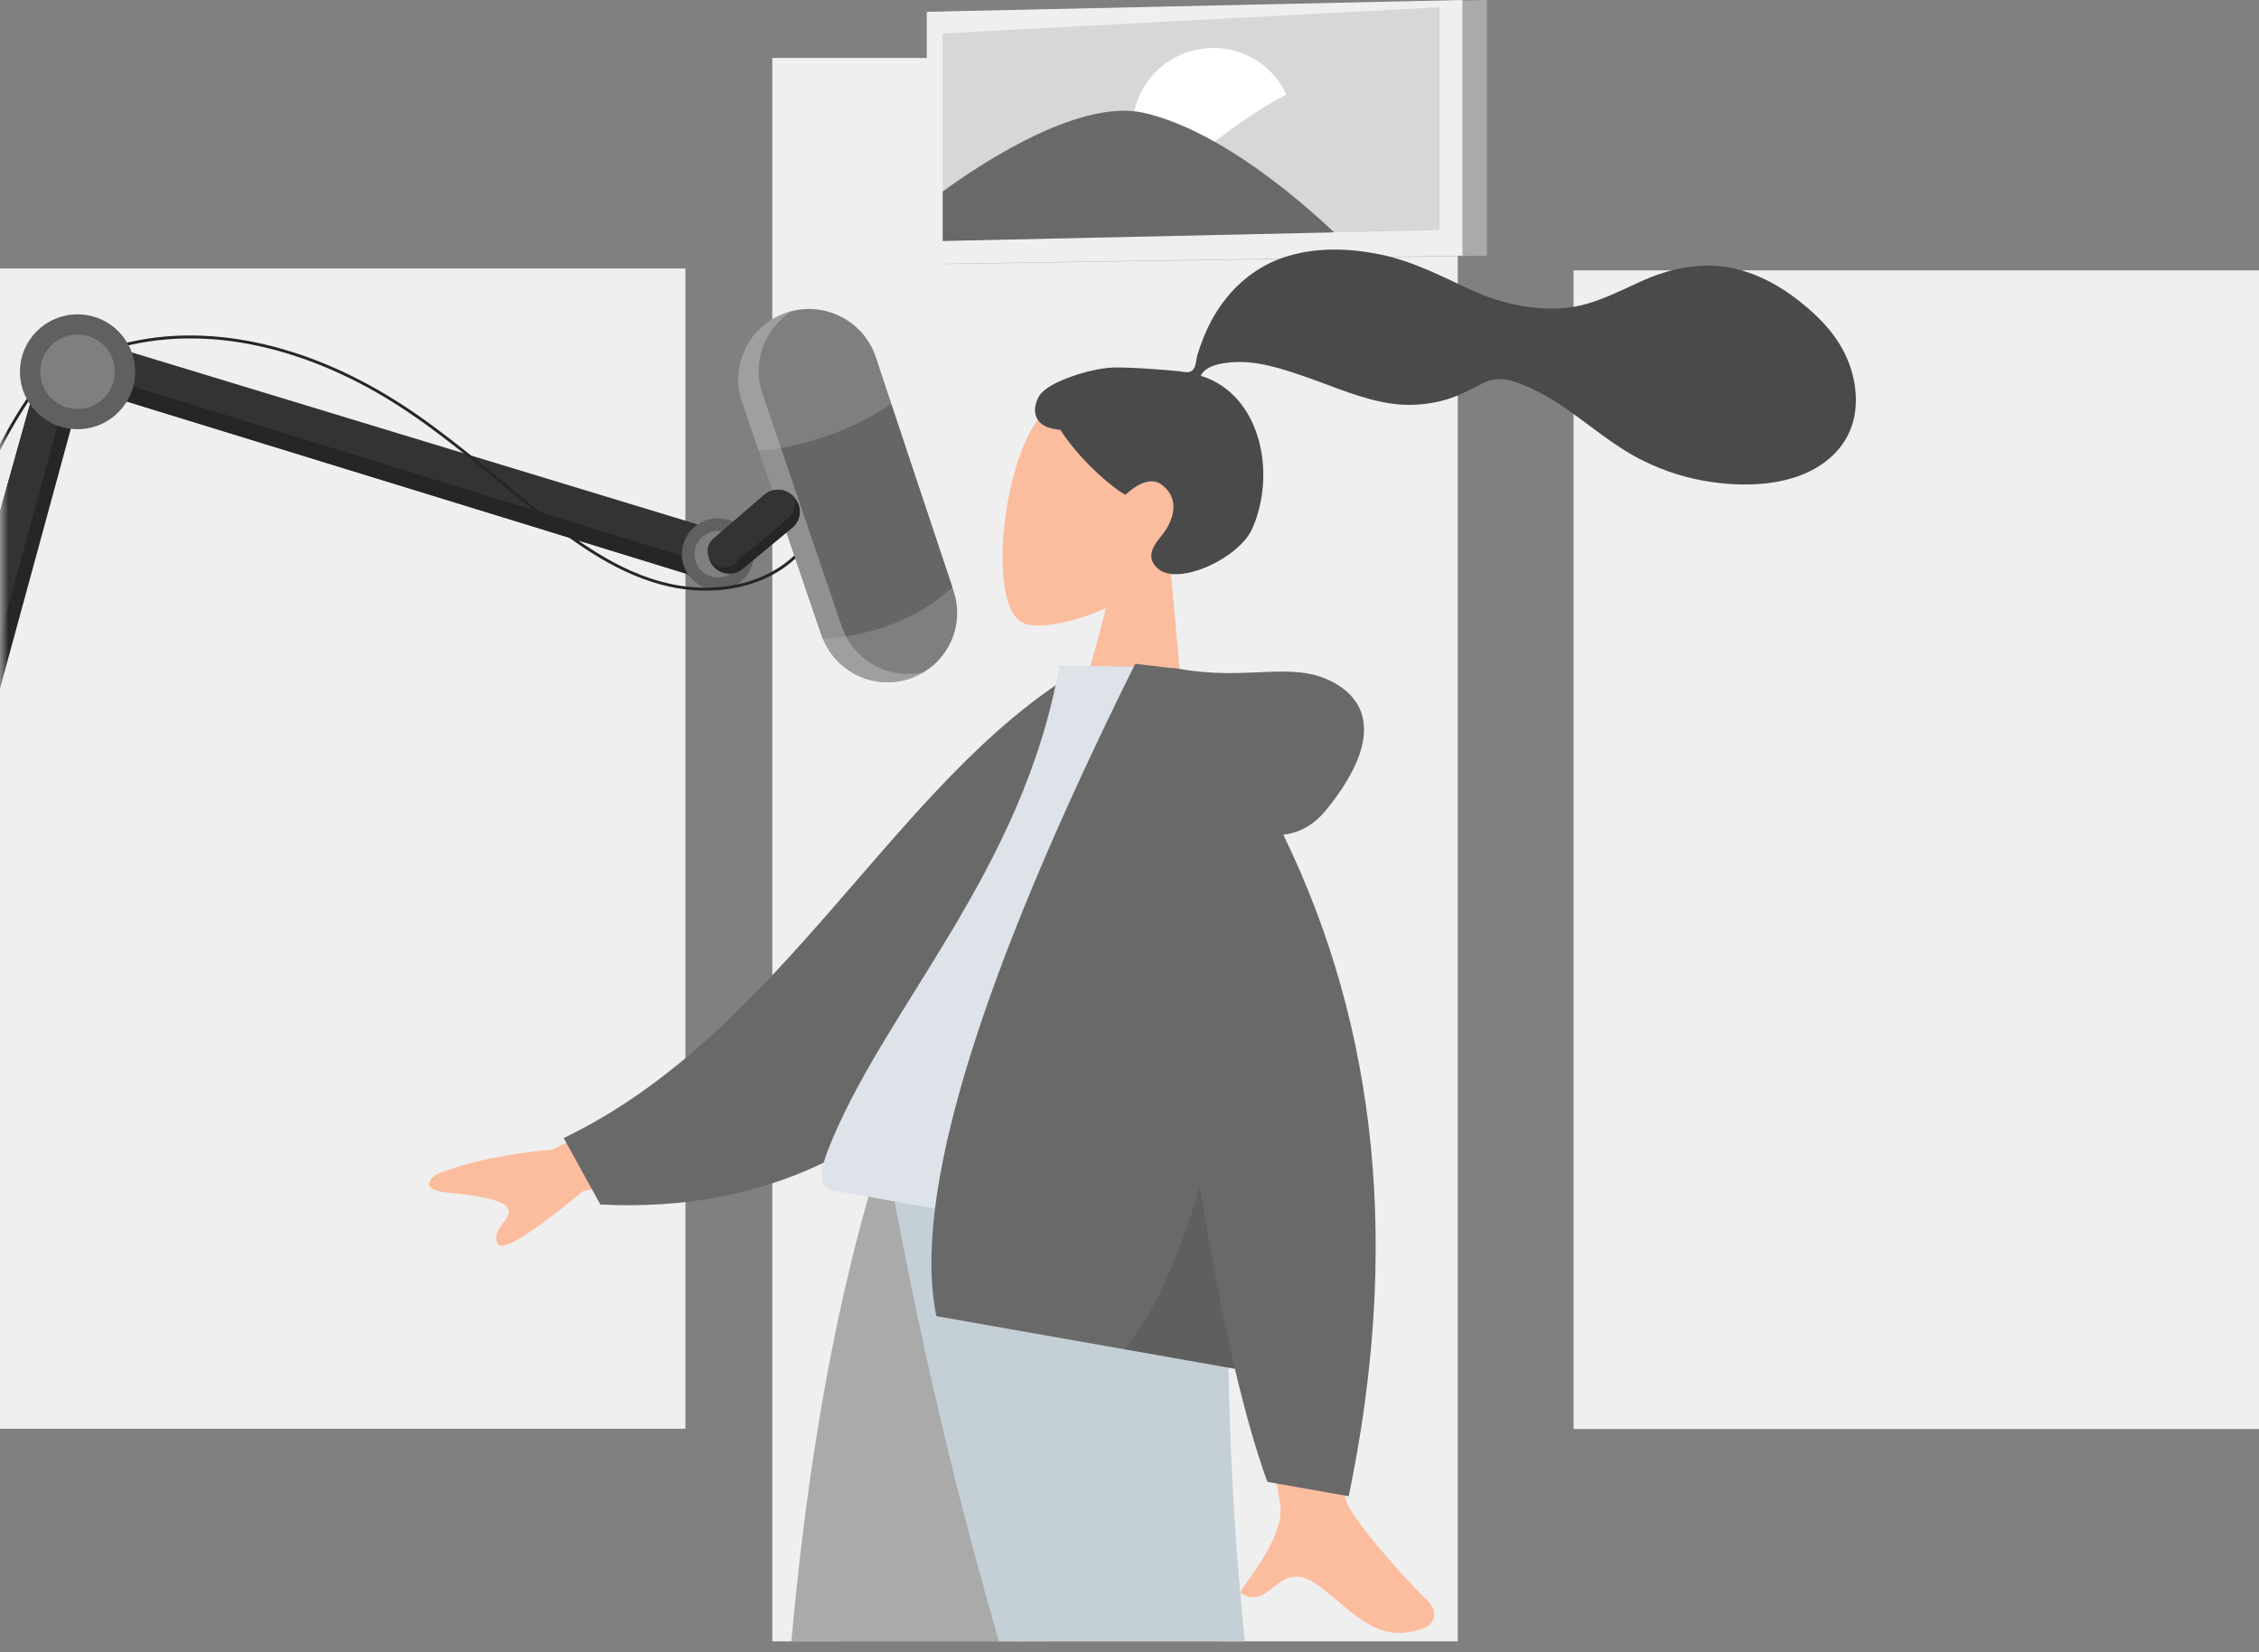 <svg width="134" height="98" viewBox="0 0 134 98" fill="none" xmlns="http://www.w3.org/2000/svg">
<rect x="0" y="0" width="134" height="98" fill="#808080" stroke="none"/>
<path d="M40.658 15.922H0V84.74H40.658V15.922Z" fill="#EFEFEF"/>
<path d="M86.471 3.436H45.812V97.35H86.471V3.436Z" fill="#EFEFEF"/>
<path d="M134 16.035H93.342V84.753H134V16.035Z" fill="#EFEFEF"/>
<path d="M88.197 15.163L55.912 15.664V0.701L88.197 0V15.163Z" fill="#AAAAAA"/>
<path d="M86.749 15.163L54.975 15.664V0.701L86.749 0V15.163Z" fill="#EFEFEF"/>
<path d="M85.386 0.43V13.642L79.136 13.78L78.505 13.794L55.92 14.292V1.981L85.386 0.43Z" fill="#D7D7D7"/>
<path d="M71.966 12.399C74.613 12.399 76.759 10.26 76.759 7.622C76.759 4.983 74.613 2.844 71.966 2.844C69.32 2.844 67.174 4.983 67.174 7.622C67.174 10.26 69.32 12.399 71.966 12.399Z" fill="white"/>
<path d="M85.384 2.93V13.64L79.135 13.779L78.504 13.794L70.459 9.806C70.459 9.806 71.031 9.23 72.056 8.411C74.477 6.476 79.427 3.191 85.351 2.931L85.384 2.93Z" fill="#D7D7D7"/>
<path d="M79.136 13.779L78.505 13.795L55.92 14.293V11.361C57.95 9.873 63.929 5.829 67.817 6.686C69.225 6.997 70.675 7.632 72.058 8.411C75.148 10.151 77.907 12.613 79.136 13.779Z" fill="#696969"/>
<mask id="mask0_1909_7296" style="mask-type:alpha" maskUnits="userSpaceOnUse" x="0" y="15" width="59" height="55">
<path d="M58.74 15.604H0V69.754H58.74V15.604Z" fill="#D3E4F4"/>
</mask>
<g mask="url(#mask0_1909_7296)">
<path d="M4.523 24.254L-7.91 69.836L-8.486 69.19L-10.021 66.028L2.127 22.739L2.187 22.525L4.523 24.254Z" fill="#262626"/>
<path d="M3.77 23.953L-8.558 69.046L-10.021 66.027L2.127 22.738L3.77 23.953Z" fill="#333333"/>
<path d="M43.248 33.127C43.196 33.352 43.093 33.561 42.946 33.739C42.758 33.97 42.504 34.14 42.218 34.226C41.932 34.312 41.626 34.31 41.341 34.221L6.258 23.426L6.333 22.442L6.484 20.496L42.222 31.359C42.586 31.469 42.894 31.714 43.084 32.042C43.275 32.37 43.333 32.758 43.248 33.127Z" fill="#333333"/>
<path d="M42.945 33.74C42.757 33.972 42.504 34.141 42.217 34.227C41.931 34.313 41.626 34.312 41.34 34.222L6.258 23.427L6.333 22.443L42.945 33.74Z" fill="#262626"/>
<path d="M42.582 34.997C43.761 34.997 44.717 34.044 44.717 32.869C44.717 31.693 43.761 30.74 42.582 30.74C41.403 30.74 40.447 31.693 40.447 32.869C40.447 34.044 41.403 34.997 42.582 34.997Z" fill="#606060"/>
<path d="M42.582 34.248C43.346 34.248 43.965 33.63 43.965 32.869C43.965 32.108 43.346 31.49 42.582 31.49C41.818 31.49 41.199 32.108 41.199 32.869C41.199 33.63 41.818 34.248 42.582 34.248Z" fill="#7F7F7F"/>
<path d="M7.156 20.597C10.054 19.826 13.109 19.946 16.003 20.676C18.948 21.419 21.712 22.759 24.223 24.451C26.931 26.275 29.371 28.451 31.92 30.483C34.23 32.324 36.747 34.132 39.685 34.788C42.119 35.333 44.91 35.001 46.885 33.383C47.127 33.184 47.353 32.967 47.563 32.734C47.637 32.652 47.515 32.53 47.441 32.612C45.654 34.589 42.777 35.153 40.228 34.72C37.261 34.216 34.684 32.443 32.37 30.621C29.843 28.633 27.444 26.482 24.803 24.641C22.349 22.929 19.661 21.54 16.777 20.708C13.993 19.904 11.028 19.635 8.172 20.187C7.815 20.256 7.461 20.338 7.108 20.432C7.001 20.46 7.046 20.626 7.154 20.597H7.156Z" fill="#262626"/>
<path d="M56.778 36.354C56.778 37.31 56.444 38.236 55.834 38.973C55.224 39.71 54.375 40.213 53.434 40.395C52.493 40.577 51.517 40.426 50.675 39.97C49.833 39.514 49.176 38.779 48.817 37.893C48.787 37.823 48.76 37.75 48.736 37.678L44.998 26.713L44.02 23.843C43.841 23.32 43.769 22.768 43.806 22.217C43.844 21.666 43.991 21.128 44.239 20.634C44.486 20.14 44.829 19.7 45.249 19.34C45.668 18.979 46.155 18.705 46.681 18.533C47.733 18.19 48.879 18.276 49.868 18.774C50.856 19.271 51.607 20.138 51.955 21.186L52.971 24.244L56.489 34.827L56.566 35.057C56.706 35.475 56.778 35.913 56.778 36.354Z" fill="#7F7F7F"/>
<path d="M56.49 34.827C55.39 35.87 52.956 37.62 48.817 37.893C48.787 37.822 48.76 37.75 48.736 37.678L44.998 26.713C46.073 26.707 49.791 26.106 52.856 23.953L56.49 34.827Z" fill="#666666"/>
<g style="mix-blend-mode:color-burn" opacity="0.43">
<path d="M54.821 39.856C54.309 40.171 53.734 40.371 53.136 40.442C52.539 40.512 51.933 40.452 51.361 40.265C50.789 40.078 50.266 39.769 49.826 39.359C49.387 38.949 49.042 38.449 48.817 37.892C48.787 37.822 48.76 37.75 48.736 37.677L44.998 26.712L44.02 23.843C43.841 23.32 43.769 22.767 43.806 22.216C43.844 21.665 43.991 21.127 44.239 20.633C44.486 20.14 44.829 19.7 45.249 19.339C45.668 18.978 46.155 18.704 46.681 18.532C46.788 18.497 46.889 18.469 46.993 18.443C46.185 18.939 45.57 19.694 45.249 20.584C44.927 21.474 44.918 22.446 45.224 23.342L46.202 26.212L49.94 37.177C49.964 37.249 49.993 37.321 50.021 37.389C50.391 38.306 51.08 39.06 51.961 39.513C52.842 39.966 53.857 40.087 54.821 39.856Z" fill="#C9C9C9"/>
</g>
<path d="M47 31.302L44.059 33.74C43.932 33.846 43.785 33.925 43.627 33.973C43.469 34.021 43.303 34.037 43.138 34.021C42.974 34.005 42.814 33.956 42.669 33.877C42.523 33.799 42.395 33.693 42.291 33.565C42.17 33.416 42.086 33.241 42.046 33.054C41.997 32.836 42.008 32.608 42.078 32.395C42.148 32.182 42.276 31.992 42.446 31.846L45.336 29.349C45.46 29.242 45.603 29.16 45.759 29.109C45.914 29.057 46.079 29.036 46.242 29.048C46.406 29.06 46.565 29.104 46.712 29.177C46.858 29.25 46.989 29.352 47.096 29.475L47.146 29.534L47.151 29.541C47.258 29.666 47.339 29.811 47.389 29.967C47.44 30.124 47.459 30.289 47.444 30.453C47.431 30.617 47.384 30.776 47.308 30.922C47.232 31.068 47.127 31.197 47 31.302Z" fill="#262626"/>
<path d="M46.732 30.766L43.791 33.207C43.712 33.332 43.606 33.438 43.48 33.517C43.354 33.596 43.212 33.645 43.065 33.661C42.917 33.678 42.768 33.66 42.628 33.611C42.488 33.561 42.361 33.481 42.256 33.376C42.152 33.27 42.073 33.142 42.025 33.002C41.977 32.862 41.962 32.713 41.98 32.566C41.998 32.419 42.05 32.278 42.13 32.154C42.211 32.029 42.319 31.925 42.445 31.848L45.335 29.351C45.459 29.244 45.603 29.162 45.758 29.11C45.914 29.059 46.078 29.038 46.242 29.05C46.405 29.062 46.565 29.106 46.711 29.179C46.858 29.252 46.989 29.354 47.096 29.477L47.145 29.536L47.151 29.543C47.2 29.765 47.188 29.997 47.114 30.213C47.04 30.429 46.908 30.62 46.732 30.766Z" fill="#333333"/>
<path d="M1.859 23.249C0.138 25.738 -1.182 28.481 -2.05 31.378C-2.955 34.388 -3.314 37.501 -3.251 40.636C-3.181 44.072 -2.71 47.482 -2.63 50.92C-2.557 54.084 -2.901 57.235 -3.715 60.299C-4.508 63.293 -5.721 66.16 -7.317 68.817C-7.513 69.143 -7.715 69.466 -7.923 69.785C-7.984 69.878 -7.835 69.964 -7.775 69.872C-4.421 64.706 -2.578 58.711 -2.452 52.559C-2.386 49.12 -2.839 45.702 -3.016 42.274C-3.184 39.036 -3.016 35.822 -2.225 32.668C-1.479 29.697 -0.261 26.864 1.384 24.277C1.586 23.958 1.794 23.645 2.009 23.336C2.072 23.245 1.923 23.159 1.861 23.249L1.859 23.249Z" fill="#262626"/>
<path d="M4.6 25.456C6.487 25.456 8.016 23.931 8.016 22.05C8.016 20.169 6.487 18.645 4.6 18.645C2.713 18.645 1.184 20.169 1.184 22.05C1.184 23.931 2.713 25.456 4.6 25.456Z" fill="#606060"/>
<path d="M4.6 24.256C5.822 24.256 6.812 23.268 6.812 22.05C6.812 20.831 5.822 19.844 4.6 19.844C3.377 19.844 2.387 20.831 2.387 22.05C2.387 23.268 3.377 24.256 4.6 24.256Z" fill="#7F7F7F"/>
</g>
<g clip-path="url(#clip0_1909_7296)">
<path fill-rule="evenodd" clip-rule="evenodd" d="M69.427 33.593C70.99 32.158 72.155 30.307 72.271 28.087C72.605 21.689 63.604 22.001 61.493 24.991C59.383 27.981 58.59 36.127 60.739 36.971C61.597 37.308 63.551 36.981 65.612 36.06L63.361 44.434L70.474 45.308L69.427 33.593Z" fill="#FBBD9D"/>
<path fill-rule="evenodd" clip-rule="evenodd" d="M66.001 21.799C66.957 21.76 69.495 21.964 69.96 22.021C70.257 22.058 70.572 22.165 70.781 21.914C70.953 21.708 70.947 21.323 71.022 21.069C71.109 20.773 71.216 20.485 71.325 20.196C71.633 19.377 72.04 18.611 72.566 17.909C73.551 16.593 74.876 15.63 76.456 15.169C78.201 14.66 80.097 14.727 81.862 15.091C83.751 15.48 85.401 16.322 87.129 17.135C88.777 17.911 90.547 18.354 92.377 18.299C94.22 18.243 95.707 17.43 97.347 16.687C99.026 15.926 100.887 15.522 102.716 15.892C104.424 16.238 105.925 17.144 107.233 18.27C108.458 19.323 109.427 20.529 109.863 22.111C110.332 23.814 110.113 25.592 108.839 26.889C106.991 28.769 103.968 28.943 101.514 28.587C100.095 28.382 98.729 27.951 97.443 27.313C95.729 26.463 94.312 25.204 92.742 24.132C92.005 23.629 91.233 23.195 90.41 22.85C89.612 22.514 88.81 22.307 88 22.715C87.143 23.146 86.369 23.578 85.422 23.798C84.514 24.009 83.571 24.073 82.646 23.952C80.846 23.717 79.138 22.937 77.434 22.346C76.044 21.864 74.554 21.371 73.063 21.487C72.441 21.536 71.522 21.681 71.226 22.285C74.835 23.407 75.724 28.15 74.272 31.374C73.488 33.114 69.853 34.813 68.657 33.701C67.899 32.997 68.501 32.268 68.892 31.786C69.64 30.863 70.012 29.605 68.94 28.767C68.015 28.044 66.79 29.34 66.77 29.337C66.498 29.281 64.291 27.649 62.897 25.491C61.273 25.388 61.159 24.295 61.651 23.473C62.142 22.651 64.68 21.852 66.001 21.799Z" fill="#4A4A4A"/>
<path fill-rule="evenodd" clip-rule="evenodd" d="M68.039 69.721L57.101 107.413L51.956 135.713H46.792L51.947 69.721H68.039Z" fill="#784931"/>
<path fill-rule="evenodd" clip-rule="evenodd" d="M72.955 69.721C72.192 89.302 72.493 99.982 72.663 101.761C72.834 103.54 73.804 115.454 80.412 136.31H75.041C66.29 116.302 63.235 104.388 62.231 101.761C61.227 99.133 58.263 88.453 53.935 69.721H72.955Z" fill="#915B3C"/>
<path fill-rule="evenodd" clip-rule="evenodd" d="M68.273 69.721C65.428 82.691 60.507 103.394 53.511 131.831H45.958C45.4 102.643 47.773 83.433 51.883 69.721H68.273Z" fill="#AAAAAA"/>
<path fill-rule="evenodd" clip-rule="evenodd" d="M72.993 69.721C72.246 89.302 74.183 108.593 80.184 132.136H72.125C63.358 112.427 57.074 93.231 52.779 69.721H72.993Z" fill="#C5CFD6"/>
<path fill-rule="evenodd" clip-rule="evenodd" d="M43.381 62.943L32.786 68.178C30.12 68.415 27.844 68.895 25.957 69.616C25.489 69.912 24.871 70.57 26.566 70.736C28.261 70.903 30.036 71.154 30.166 71.765C30.296 72.376 29.164 72.879 29.495 73.731C29.715 74.299 31.411 73.272 34.582 70.649L44.55 68.435L43.381 62.943ZM79.355 69.532L73.205 68.472C74.84 81.39 75.742 88.251 75.912 89.054C76.295 90.86 74.403 93.174 73.543 94.446C75.391 95.697 75.763 92.336 78.085 93.959C80.205 95.441 81.619 97.697 84.577 96.521C84.941 96.377 85.434 95.678 84.671 94.929C82.769 93.064 80.109 89.918 79.838 88.989C79.469 87.722 79.308 81.236 79.355 69.532Z" fill="#FBBD9D"/>
<path fill-rule="evenodd" clip-rule="evenodd" d="M66.438 40.666L63.972 39.781C53.1 46.268 46.464 61.242 33.437 67.498L35.612 71.439C56.113 72.492 64.453 54.27 66.438 40.666Z" fill="#696969"/>
<path fill-rule="evenodd" clip-rule="evenodd" d="M71.888 74.577C61.692 72.779 54.192 71.457 49.388 70.609C48.36 70.428 48.815 68.978 49.096 68.255C52.336 59.911 60.675 51.772 62.845 39.465L69.514 39.592C73.36 49.172 73.342 60.129 71.888 74.577Z" fill="#DDE3E9"/>
<path fill-rule="evenodd" clip-rule="evenodd" d="M76.121 49.506C77.112 49.401 77.97 48.901 78.695 48.005C81.822 44.143 81.381 41.635 78.982 40.413C76.584 39.192 74.042 40.389 70.003 39.677C69.783 39.638 69.579 39.616 69.392 39.611L67.34 39.369C58.027 58.097 54.095 70.994 55.544 78.061L73.254 81.184C73.871 83.815 74.512 86.051 75.177 87.89L80.002 88.741C83.045 74.137 81.752 61.059 76.121 49.506Z" fill="#696969"/>
<path fill-rule="evenodd" clip-rule="evenodd" d="M71.187 70.359C69.808 74.921 68.306 78.143 66.682 80.026L73.254 81.185C72.533 78.115 71.844 74.507 71.187 70.359Z" fill="black" fill-opacity="0.1"/>
</g>
<defs>
<clipPath id="clip0_1909_7296">
<rect width="88.474" height="86.47" fill="white" transform="matrix(-1 0 0 1 111.094 10.881)"/>
</clipPath>
</defs>
</svg>
